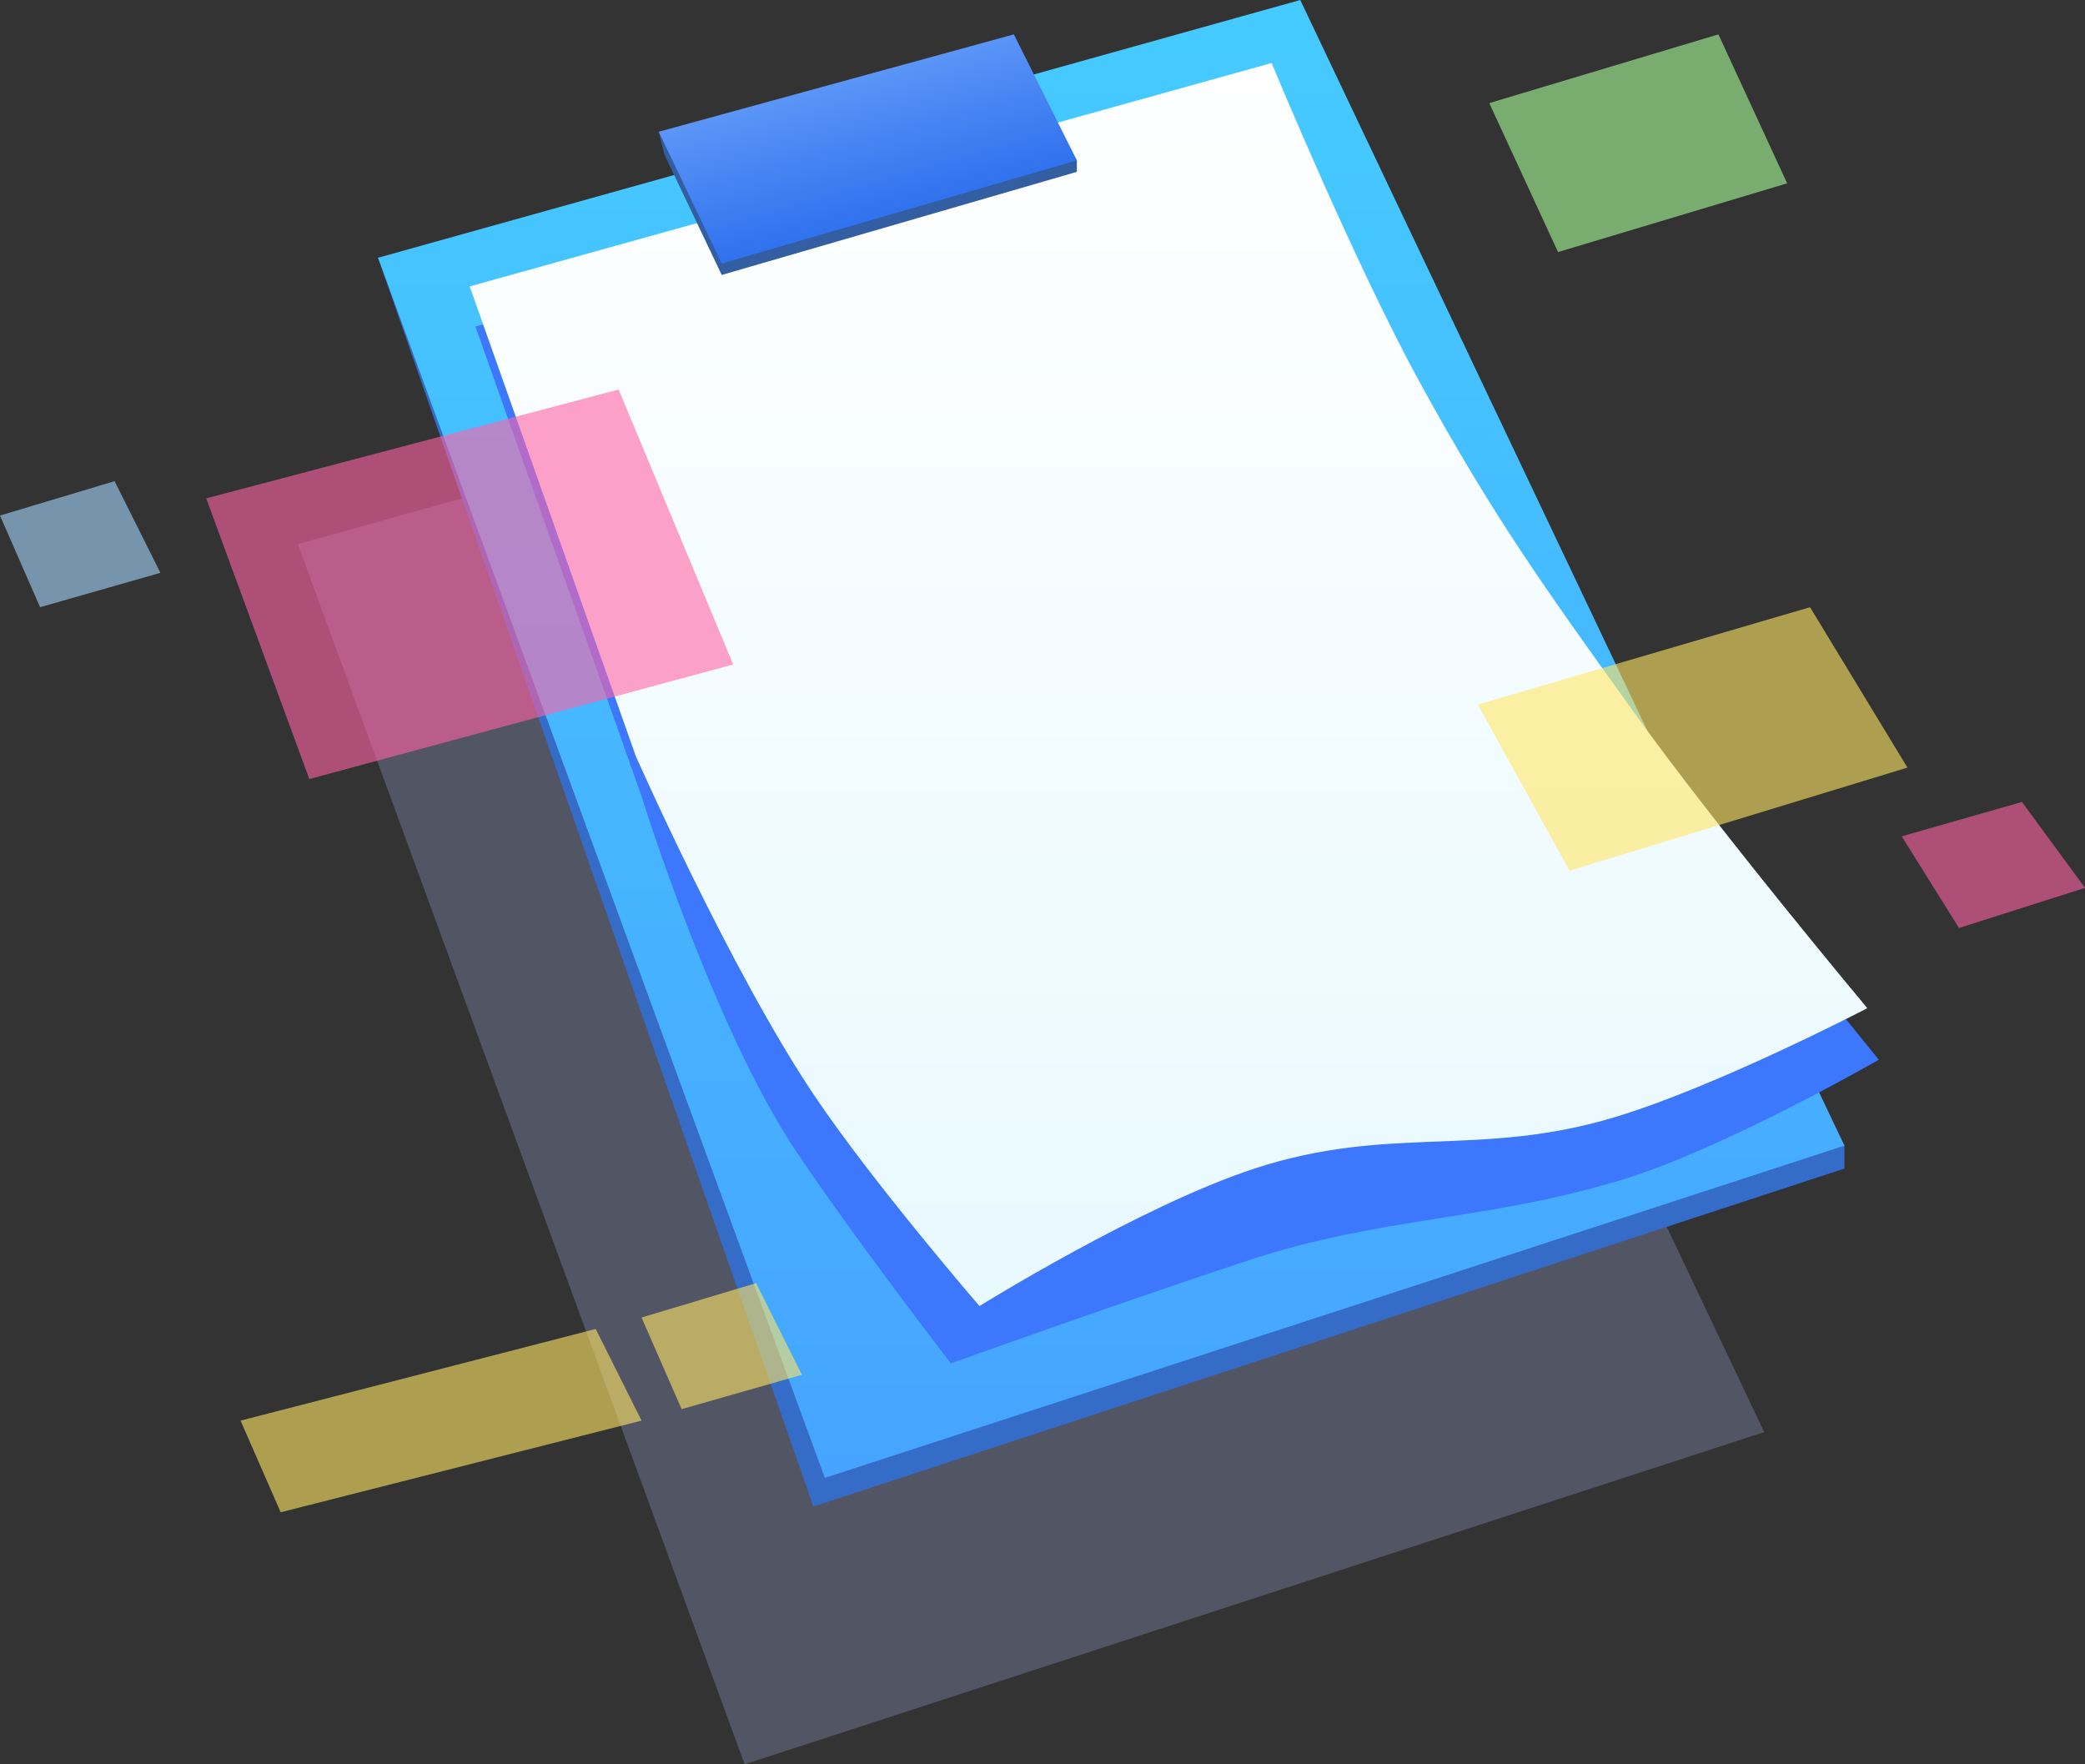 <svg xmlns="http://www.w3.org/2000/svg" width="182" height="154" viewBox="0 0 182 154" fill="none">
  <rect x="0" y="0" width="182" height="154" fill="#333333" stroke="none"/>
  <path d="M106.5 25L26 47.5L65 154L154 125L106.5 25Z" fill="#B4C2FF" fill-opacity="0.24"/>
  <path d="M136 22L130 9L150 3L156 16L136 22Z" fill="#A8FF9A" fill-opacity="0.6"/>
  <path d="M171 81L166 73L176.5 70L182 77.5L171 81Z" fill="#FF62A6" fill-opacity="0.6"/>
  <path d="M3.5 53L0 45L10 42L14 50L3.5 53Z" fill="#A3D6FB" fill-opacity="0.6"/>
  <path d="M113.5 4L33 22.5L71 131.5L161 102V100L113.5 4Z" fill="#356CC7"/>
  <path d="M113.5 0L33 22.5L72 129L161 100L113.5 0Z" fill="url(#paint0_linear_2270_64586)"/>
  <path d="M111.5 9L41.5 28.5L56 69.5C56 69.5 62.26 89.686 69.5 100.5C74.607 108.128 83 119 83 119C83 119 99.042 113.262 109 110C120.809 106.132 129.605 106.596 141.5 103C150.458 100.292 164 92.5 164 92.5C164 92.5 150.537 76.006 143 65.5L142.804 65.226C135.191 54.614 130.829 48.534 124.5 37C118.701 26.431 111.5 9 111.5 9Z" fill="#3C77FD"/>
  <path d="M111 5.5L41 25L55.5 66C55.5 66 63.76 84.686 71 95.5C76.107 103.128 85.5 114 85.5 114C85.5 114 99.542 105.262 109.5 102C121.309 98.132 129.105 101.096 141 97.5C149.958 94.792 163 88 163 88C163 88 150.037 72.506 142.5 62L142.304 61.726C134.691 51.114 130.329 45.034 124 33.5C118.201 22.931 111 5.5 111 5.5Z" fill="url(#paint1_linear_2270_64586)"/>
  <path d="M63 24L58 13.5L57.5 11.5L88.5 5L94 14V15L63 24Z" fill="#335EA1"/>
  <path d="M63 23L57.5 11.5L88.5 3L94 14L63 23Z" fill="url(#paint2_linear_2270_64586)"/>
  <path d="M137 76L129 61.5L158 53L166.5 67L137 76Z" fill="#FFE665" fill-opacity="0.6"/>
  <path d="M27 68L18 43.5L54 34L64 58L27 68Z" fill="#FF62A6" fill-opacity="0.6"/>
  <path d="M59.5 123L56 115L66 112L70 120L59.5 123Z" fill="#FFE665" fill-opacity="0.6"/>
  <path d="M24.5 132L21 124L52 116L56 124L24.5 132Z" fill="#FFE665" fill-opacity="0.6"/>
  <defs>
    <linearGradient id="paint0_linear_2270_64586" x1="97" y1="0" x2="97" y2="129" gradientUnits="userSpaceOnUse">
      <stop stop-color="#45CBFF"/>
      <stop offset="1" stop-color="#46A4FF"/>
    </linearGradient>
    <linearGradient id="paint1_linear_2270_64586" x1="102" y1="5.5" x2="102" y2="114" gradientUnits="userSpaceOnUse">
      <stop stop-color="white"/>
      <stop offset="1" stop-color="#E8F9FF"/>
    </linearGradient>
    <linearGradient id="paint2_linear_2270_64586" x1="72" y1="1" x2="78" y2="22" gradientUnits="userSpaceOnUse">
      <stop stop-color="#70A7FC"/>
      <stop offset="0.84" stop-color="#3172EE"/>
    </linearGradient>
  </defs>
</svg>